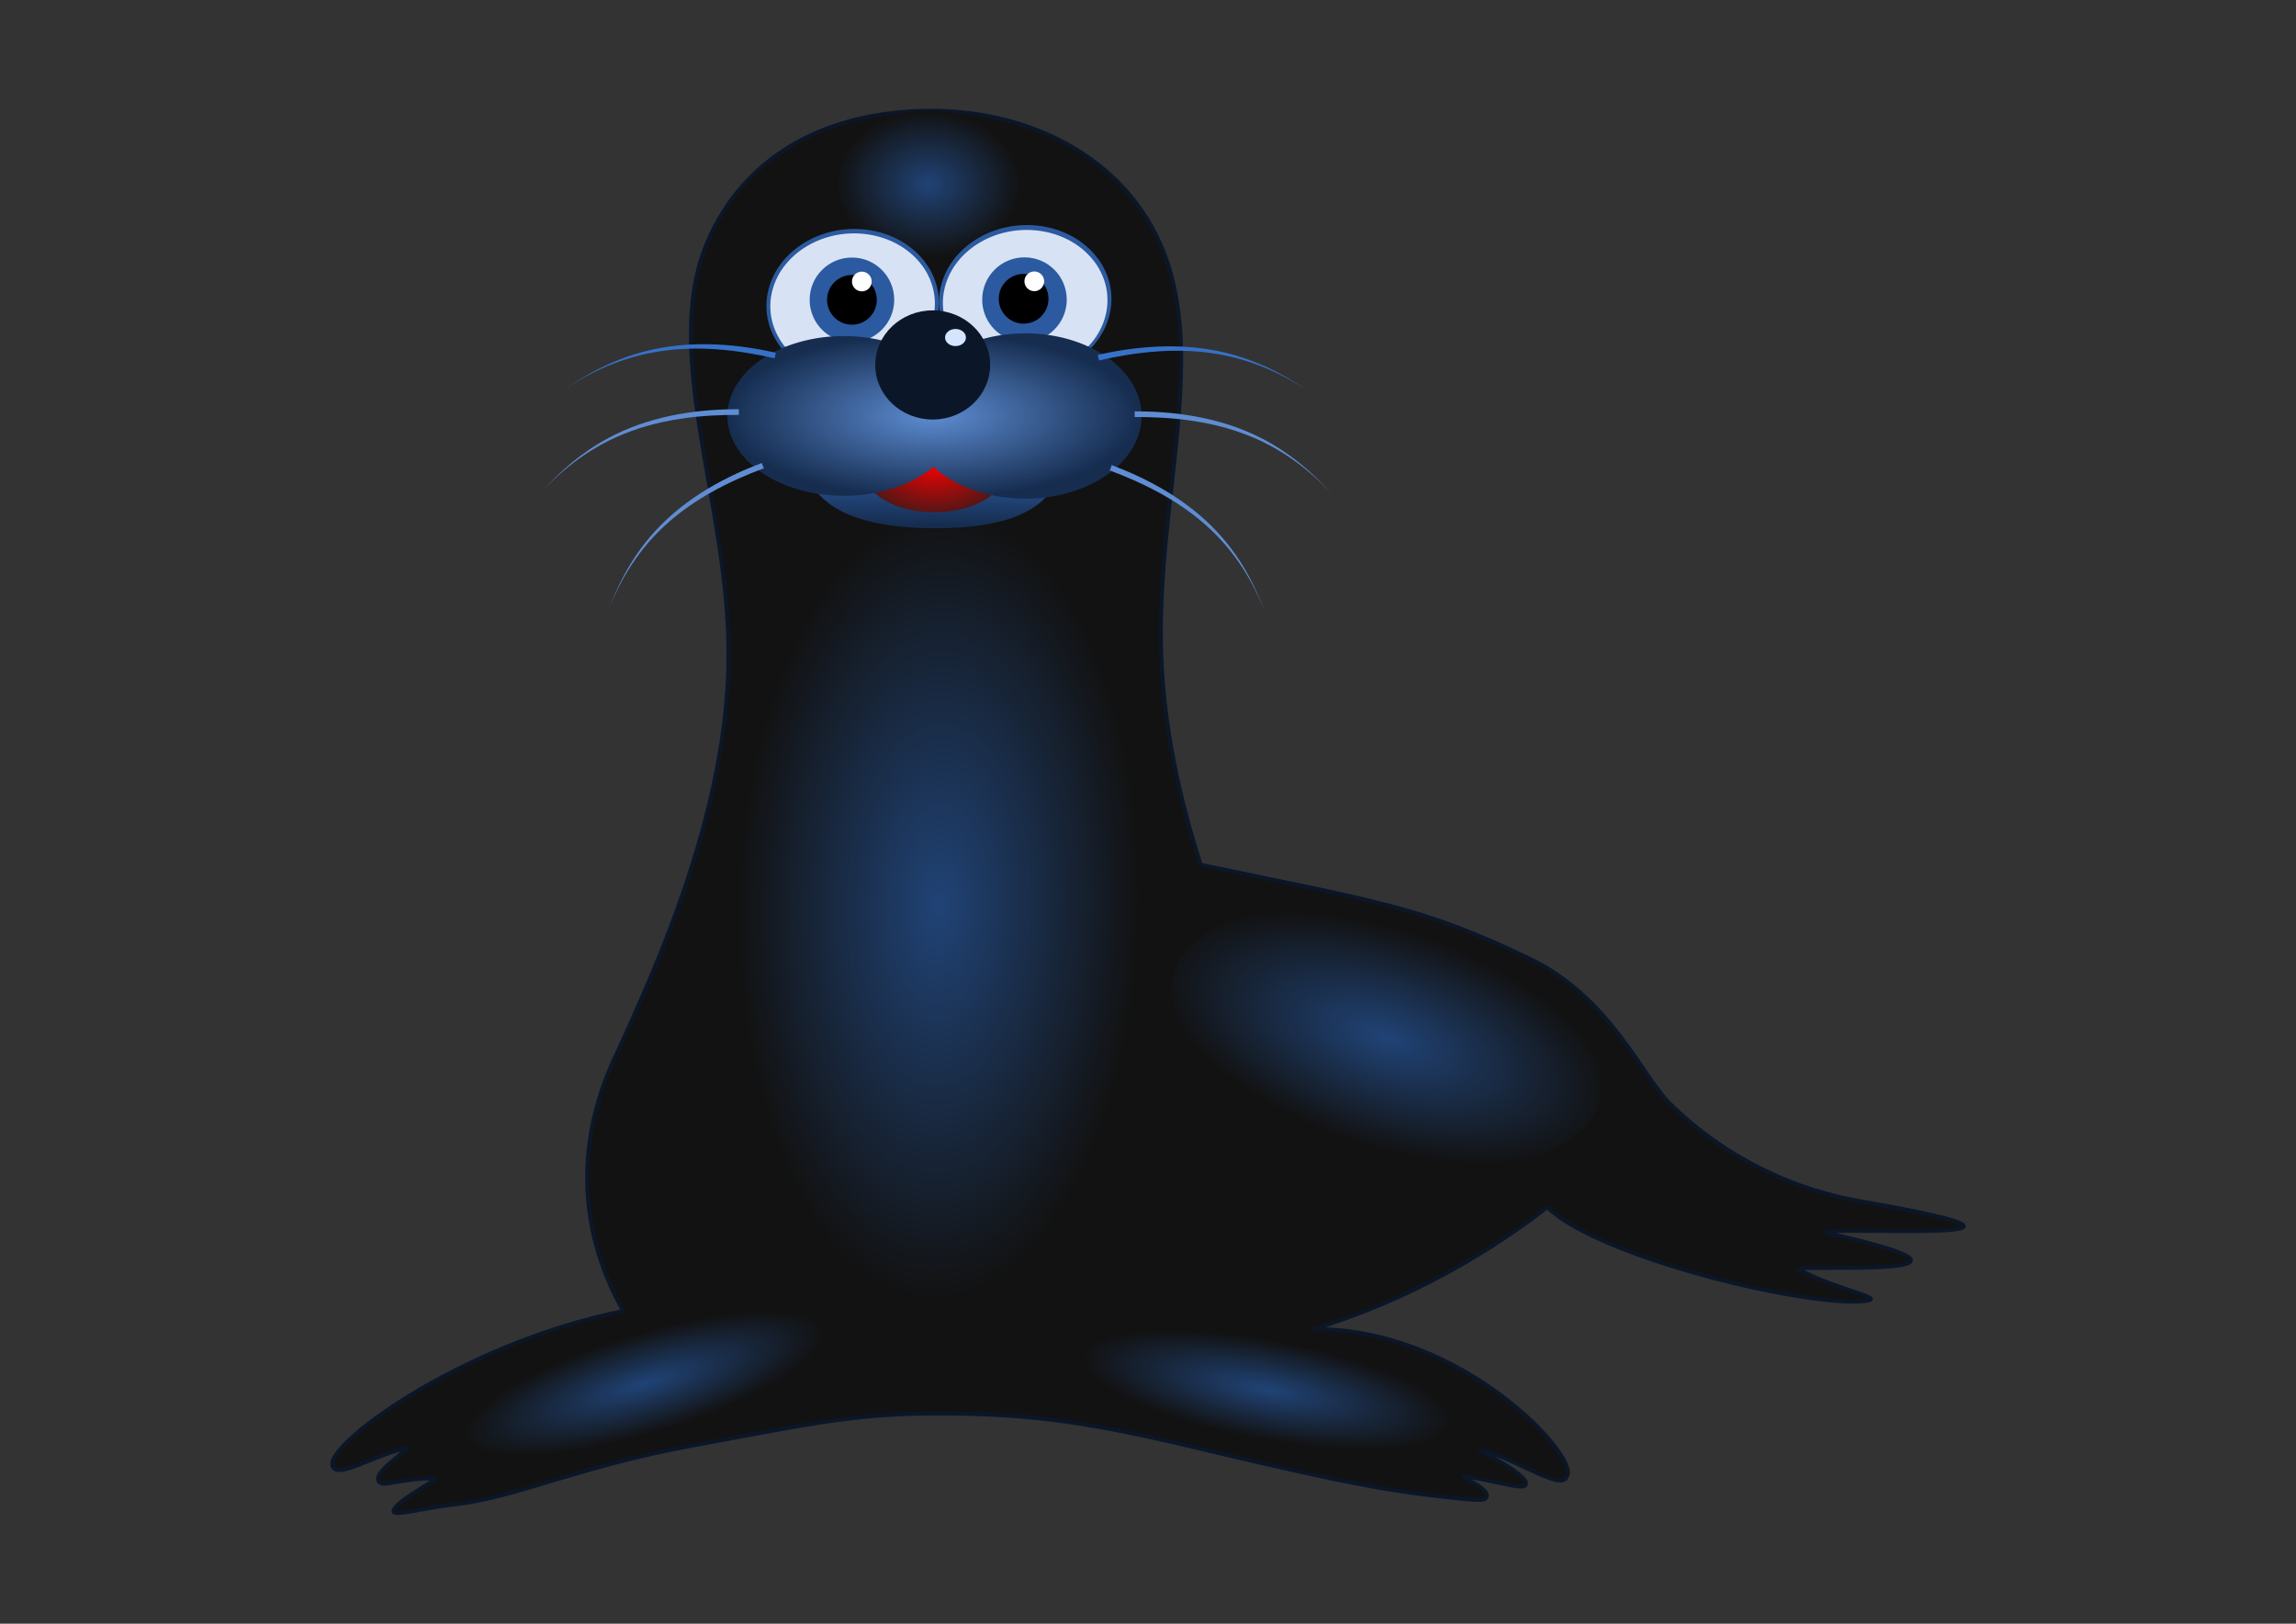 <?xml version="1.0" encoding="UTF-8"?>
<svg width="297mm" height="210mm" version="1.1" viewBox="0 0 297 210" xmlns="http://www.w3.org/2000/svg" xmlns:xlink="http://www.w3.org/1999/xlink">
<rect x="0" y="0" width="297" height="210" fill="#333333" stroke="none"/>
<defs>
<linearGradient id="a">
<stop stop-color="#204376" offset="0"/>
<stop stop-color="#121212" offset="1"/>
</linearGradient>
<radialGradient id="b" cx="840.14" cy="155.73" r="200.93" gradientTransform="matrix(.133 0 0 .053 92.479 -33.764)" gradientUnits="userSpaceOnUse">
<stop stop-color="#5d8cd2" offset="0"/>
<stop stop-color="#162d50" offset="1"/>
</radialGradient>
<radialGradient id="c" cx="205.51" cy="-119.09" r="25.327" gradientTransform="matrix(.468 .007 -.006 .374 106.82 -12.377)" gradientUnits="userSpaceOnUse" xlink:href="#a"/>
<radialGradient id="h" cx="207.13" cy="-48.188" r="20.173" gradientTransform="matrix(.504 0 0 .349 100.11 -2.912)" gradientUnits="userSpaceOnUse">
<stop stop-color="#f00" offset="0"/>
<stop stop-color="#501616" offset="1"/>
</radialGradient>
<linearGradient id="i" x1="206.51" x2="206.3" y1="-53.234" y2="-31.651" gradientTransform="matrix(.504 0 0 .504 100.11 4.539)" gradientUnits="userSpaceOnUse">
<stop stop-color="#3771c8" offset="0"/>
<stop stop-color="#162d50" offset="1"/>
</linearGradient>
<radialGradient id="g" cx="124.59" cy="77.279" r="65.02" gradientTransform="matrix(.399 .008 -.015 .784 156.51 -23.763)" gradientUnits="userSpaceOnUse" xlink:href="#a"/>
<radialGradient id="f" cx="124.59" cy="77.279" r="65.02" gradientTransform="matrix(.215 .005 -.009 .464 1.207 230.52)" gradientUnits="userSpaceOnUse" xlink:href="#a"/>
<radialGradient id="e" cx="124.59" cy="77.279" r="65.02" gradientTransform="matrix(.124 -0 9.2754e-5 .365 -201.03 -13.596)" gradientUnits="userSpaceOnUse" xlink:href="#a"/>
<radialGradient id="d" cx="124.59" cy="77.279" r="65.02" gradientTransform="matrix(.124 -0 9.2755e-5 .365 -99.671 181.06)" gradientUnits="userSpaceOnUse" xlink:href="#a"/>
</defs>
<g transform="translate(0,-87)">
<g transform="translate(-83.611 166.28)">
<path d="m203.74-64.956c-0.44 0.003-0.882 0.012-1.325 0.029-12.641 0.474-22.638 6.114-27.269 16.892-6.141 14.291 2.697 33.74 2.696 53.376-1e-3 19.636-8.841 39.46-14.602 51.948-5.655 12.011-4.369 23.516 0.985 32.993-21.478 4.313-39.688 18.069-37.47 20.28 0.989 1.163 4.859-1.468 9.399-2.552 1.004-0.24-3.934 2.753-3.648 4.093 0.265 1.239 2.467-0.182 7.238-0.176 1.31-0.21-5.269 2.99-5.229 4.256 0.022 0.698 3.967-0.455 7.864-0.883 7.993-0.878 15.804-4.853 30.953-7.641 13.871-2.553 20.51-4.09 30.901-4.115 11.345-0.027 18.703 0.753 33.759 4.332 14.765 3.51 23.245 5.422 31.238 6.3 2.971 0.326 5.983 0.776 6.493 0.37 1.371-1.091-4.006-3.116-2.524-2.879 4.472 0.717 7.232 1.716 7.715 1.165 1.041-1.189-6.792-4.856-5.743-4.606 4.328 1.033 10.567 5.492 11.103 3.44 1.897-2.317-13.562-19.245-32.771-19.047 12.719-3.851 23.123-10.221 30.25-15.761 6.776 6.595 34.369 13.139 41.359 12.095 2.42-0.361-4.336-1.573-8.88-4.087-0.815-0.638 30.556 1.327 3.67-4.696-1.425-1.013 37.629 1.685 4.157-4.134-7.3-1.269-16.489-4.802-24.427-12.568-3.535-3.458-7.751-13.785-18.176-18.77-13.887-6.639-18.955-7.22-42.517-12.137-2.763-8.521-4.725-17.684-5.093-26.664-0.802-19.536 5.934-38.204 0.278-52.597-4.623-11.763-16.741-18.341-30.386-18.257z" fill="#121212" fill-rule="evenodd" stroke="#0b1728" stroke-linecap="square" stroke-linejoin="bevel" stroke-width=".504" style="paint-order:normal"/>
<ellipse cx="205.02" cy="37.772" rx="28.407" ry="52.838" fill="url(#g)" fill-rule="evenodd" style="paint-order:normal"/>
<path d="m216.44-55.473c0 5.3-7.463 9.481-12.763 9.481s-12.763-4.181-12.763-9.481 5.714-9.481 12.763-9.481c7.049 0 12.763 4.181 12.763 9.481z" fill="url(#c)" fill-rule="evenodd" style="paint-order:normal"/>
<path d="m221.2-24.265c0 4.638 1.324 13.305-16.54 13.305-17.864 0-17.517-8.371-17.517-13.009 0-4.638-0.347-10.644 17.517-10.644 17.864 0 16.54 5.71 16.54 10.348z" fill="url(#i)" fill-rule="evenodd" style="paint-order:normal"/>
<path d="m214.32-19.744c0 3.037-3.204 6.711-9.831 6.711s-9.831-3.674-9.831-6.711c0-3.037 3.204-6.711 9.831-6.711s9.831 3.674 9.831 6.711z" fill="url(#h)" fill-rule="evenodd" style="paint-order:normal"/>
<ellipse transform="matrix(.991 .136 -.198 .98 0 0)" cx="204.29" cy="-69.594" rx="10.577" ry="9.329" fill="#214478" fill-rule="evenodd" stroke="#2c5aa0" stroke-linecap="square" stroke-linejoin="bevel" stroke-width="1.009" style="paint-order:normal"/>
<ellipse transform="matrix(.991 .136 -.198 .98 0 0)" cx="204.31" cy="-69.462" rx="10.577" ry="9.329" fill="#d7e3f4" fill-rule="evenodd" style="paint-order:normal"/>
<g transform="translate(1.052)" fill-rule="evenodd">
<circle cx="215.08" cy="-40.526" r="5.47" fill="#2c5aa0" style="paint-order:normal"/>
<circle cx="214.97" cy="-40.637" r="3.217" style="paint-order:normal"/>
<circle cx="216.35" cy="-42.896" r="1.276" fill="#fff" style="paint-order:normal"/>
</g>
<ellipse transform="matrix(.991 .136 -.198 .98 0 0)" cx="182.47" cy="-66.051" rx="10.577" ry="9.329" fill="#5f8dd3" fill-rule="evenodd" stroke="#2c5aa0" stroke-linecap="square" stroke-linejoin="bevel" stroke-width="1.009" style="paint-order:normal"/>
<ellipse transform="matrix(.991 .136 -.198 .98 0 0)" cx="182.48" cy="-65.977" rx="10.577" ry="9.329" fill="#d7e3f4" fill-rule="evenodd" style="paint-order:normal"/>
<g transform="translate(.474)" fill-rule="evenodd">
<circle cx="193.34" cy="-40.502" r="5.47" fill="#2c5aa0" style="paint-order:normal"/>
<circle cx="193.34" cy="-40.502" r="3.217" style="paint-order:normal"/>
<circle cx="194.62" cy="-42.872" r="1.276" fill="#fff" style="paint-order:normal"/>
</g>
<path d="m216.16-36.169a15.059 10.692 0 0 0-11.786 4.114 15.059 10.333 0 0 0-11.675-3.763 15.059 10.333 0 0 0-14.995 10.362 15.059 10.333 0 0 0 15.08 10.304 15.059 10.333 0 0 0 11.575-3.747 15.059 10.692 0 0 0 11.886 4.114 15.059 10.692 0 0 0 15.038-10.692v-0.061a15.059 10.692 0 0 0-15.123-10.631z" fill="url(#b)" fill-rule="evenodd" style="paint-order:normal"/>
<ellipse cx="204.26" cy="-32.079" rx="7.431" ry="7.059" fill="#0b1728" fill-rule="evenodd" style="paint-order:normal"/>
<ellipse cx="207.21" cy="-35.627" rx="1.351" ry="1.107" fill="#d5e5ff" fill-rule="evenodd" style="paint-order:normal"/>
<g transform="matrix(-.504 0 0 .504 309.95 4.47)">
<path d="m253.31-46.68s-0.256 0.684-0.256 0.684c3.811 1.428 8.731 3.459 13.746 6.306 5.051 2.867 9.487 6.155 13.312 9.986 7.574 7.586 11.244 15.994 12.962 20.529-1.702-4.496-5.044-13.106-12.436-21.035-3.744-4.016-8.148-7.503-13.216-10.543-5.016-3.009-10.008-5.167-13.854-6.609 0 0-0.256 0.684-0.256 0.684z" fill="#5f8dd3"/>
<path d="m259.45-60.436 2e-3 0.73c4.084-0.014 9.428 0.142 15.162 1.025 5.777 0.889 11.135 2.388 16.126 4.608 9.882 4.396 16.426 10.935 19.71 14.554-3.257-3.589-9.568-10.435-19.402-15.216-4.98-2.421-10.379-4.117-16.232-5.161-5.793-1.034-11.247-1.284-15.369-1.27l2e-3 0.73z" fill="#5f8dd3"/>
<path d="m250.13-74.942s0.162 0.712 0.162 0.712c3.983-0.905 9.238-1.92 15.048-2.315 5.853-0.398 11.444-0.113 16.848 0.953 10.7 2.111 18.651 7.031 22.72 9.828-4.037-2.775-11.83-8.045-22.566-10.542-5.437-1.264-11.11-1.733-17.07-1.47-5.9 0.26-11.282 1.208-15.303 2.121 0 0 0.162 0.712 0.162 0.712z" fill="#3771c8"/>
</g>
<g transform="matrix(.504 0 0 .504 99.626 4.747)">
<path d="m253.31-46.68s-0.256 0.684-0.256 0.684c3.811 1.428 8.731 3.459 13.746 6.306 5.051 2.867 9.487 6.155 13.312 9.986 7.574 7.586 11.244 15.994 12.962 20.529-1.702-4.496-5.044-13.106-12.436-21.035-3.744-4.016-8.148-7.503-13.216-10.543-5.016-3.009-10.008-5.167-13.854-6.609 0 0-0.256 0.684-0.256 0.684z" fill="#5f8dd3"/>
<path d="m259.45-60.436 2e-3 0.73c4.084-0.014 9.428 0.142 15.162 1.025 5.777 0.889 11.135 2.388 16.126 4.608 9.882 4.396 16.426 10.935 19.71 14.554-3.257-3.589-9.568-10.435-19.402-15.216-4.98-2.421-10.379-4.117-16.232-5.161-5.793-1.034-11.247-1.284-15.369-1.27l2e-3 0.73z" fill="#5f8dd3"/>
<path d="m250.13-74.942s0.162 0.712 0.162 0.712c3.983-0.905 9.238-1.92 15.048-2.315 5.853-0.398 11.444-0.113 16.848 0.953 10.7 2.111 18.651 7.031 22.72 9.828-4.037-2.775-11.83-8.045-22.566-10.542-5.437-1.264-11.11-1.733-17.07-1.47-5.9 0.26-11.282 1.208-15.303 2.121 0 0 0.162 0.712 0.162 0.712z" fill="#3771c8"/>
</g>
<ellipse transform="matrix(.312 -.95 .953 .303 0 0)" cx="27.288" cy="266.97" rx="14.711" ry="28.684" fill="url(#f)" fill-rule="evenodd" style="paint-order:normal"/>
<ellipse transform="matrix(-.826 -.564 .939 -.343 0 0)" cx="-185.62" cy="14.574" rx="8.457" ry="28.902" fill="url(#e)" fill-rule="evenodd" style="paint-order:normal"/>
<ellipse transform="matrix(-.475 -.88 .992 .126 0 0)" cx="-84.257" cy="209.23" rx="8.457" ry="28.902" fill="url(#d)" fill-rule="evenodd" style="paint-order:normal"/>
</g>
</g>
</svg>

